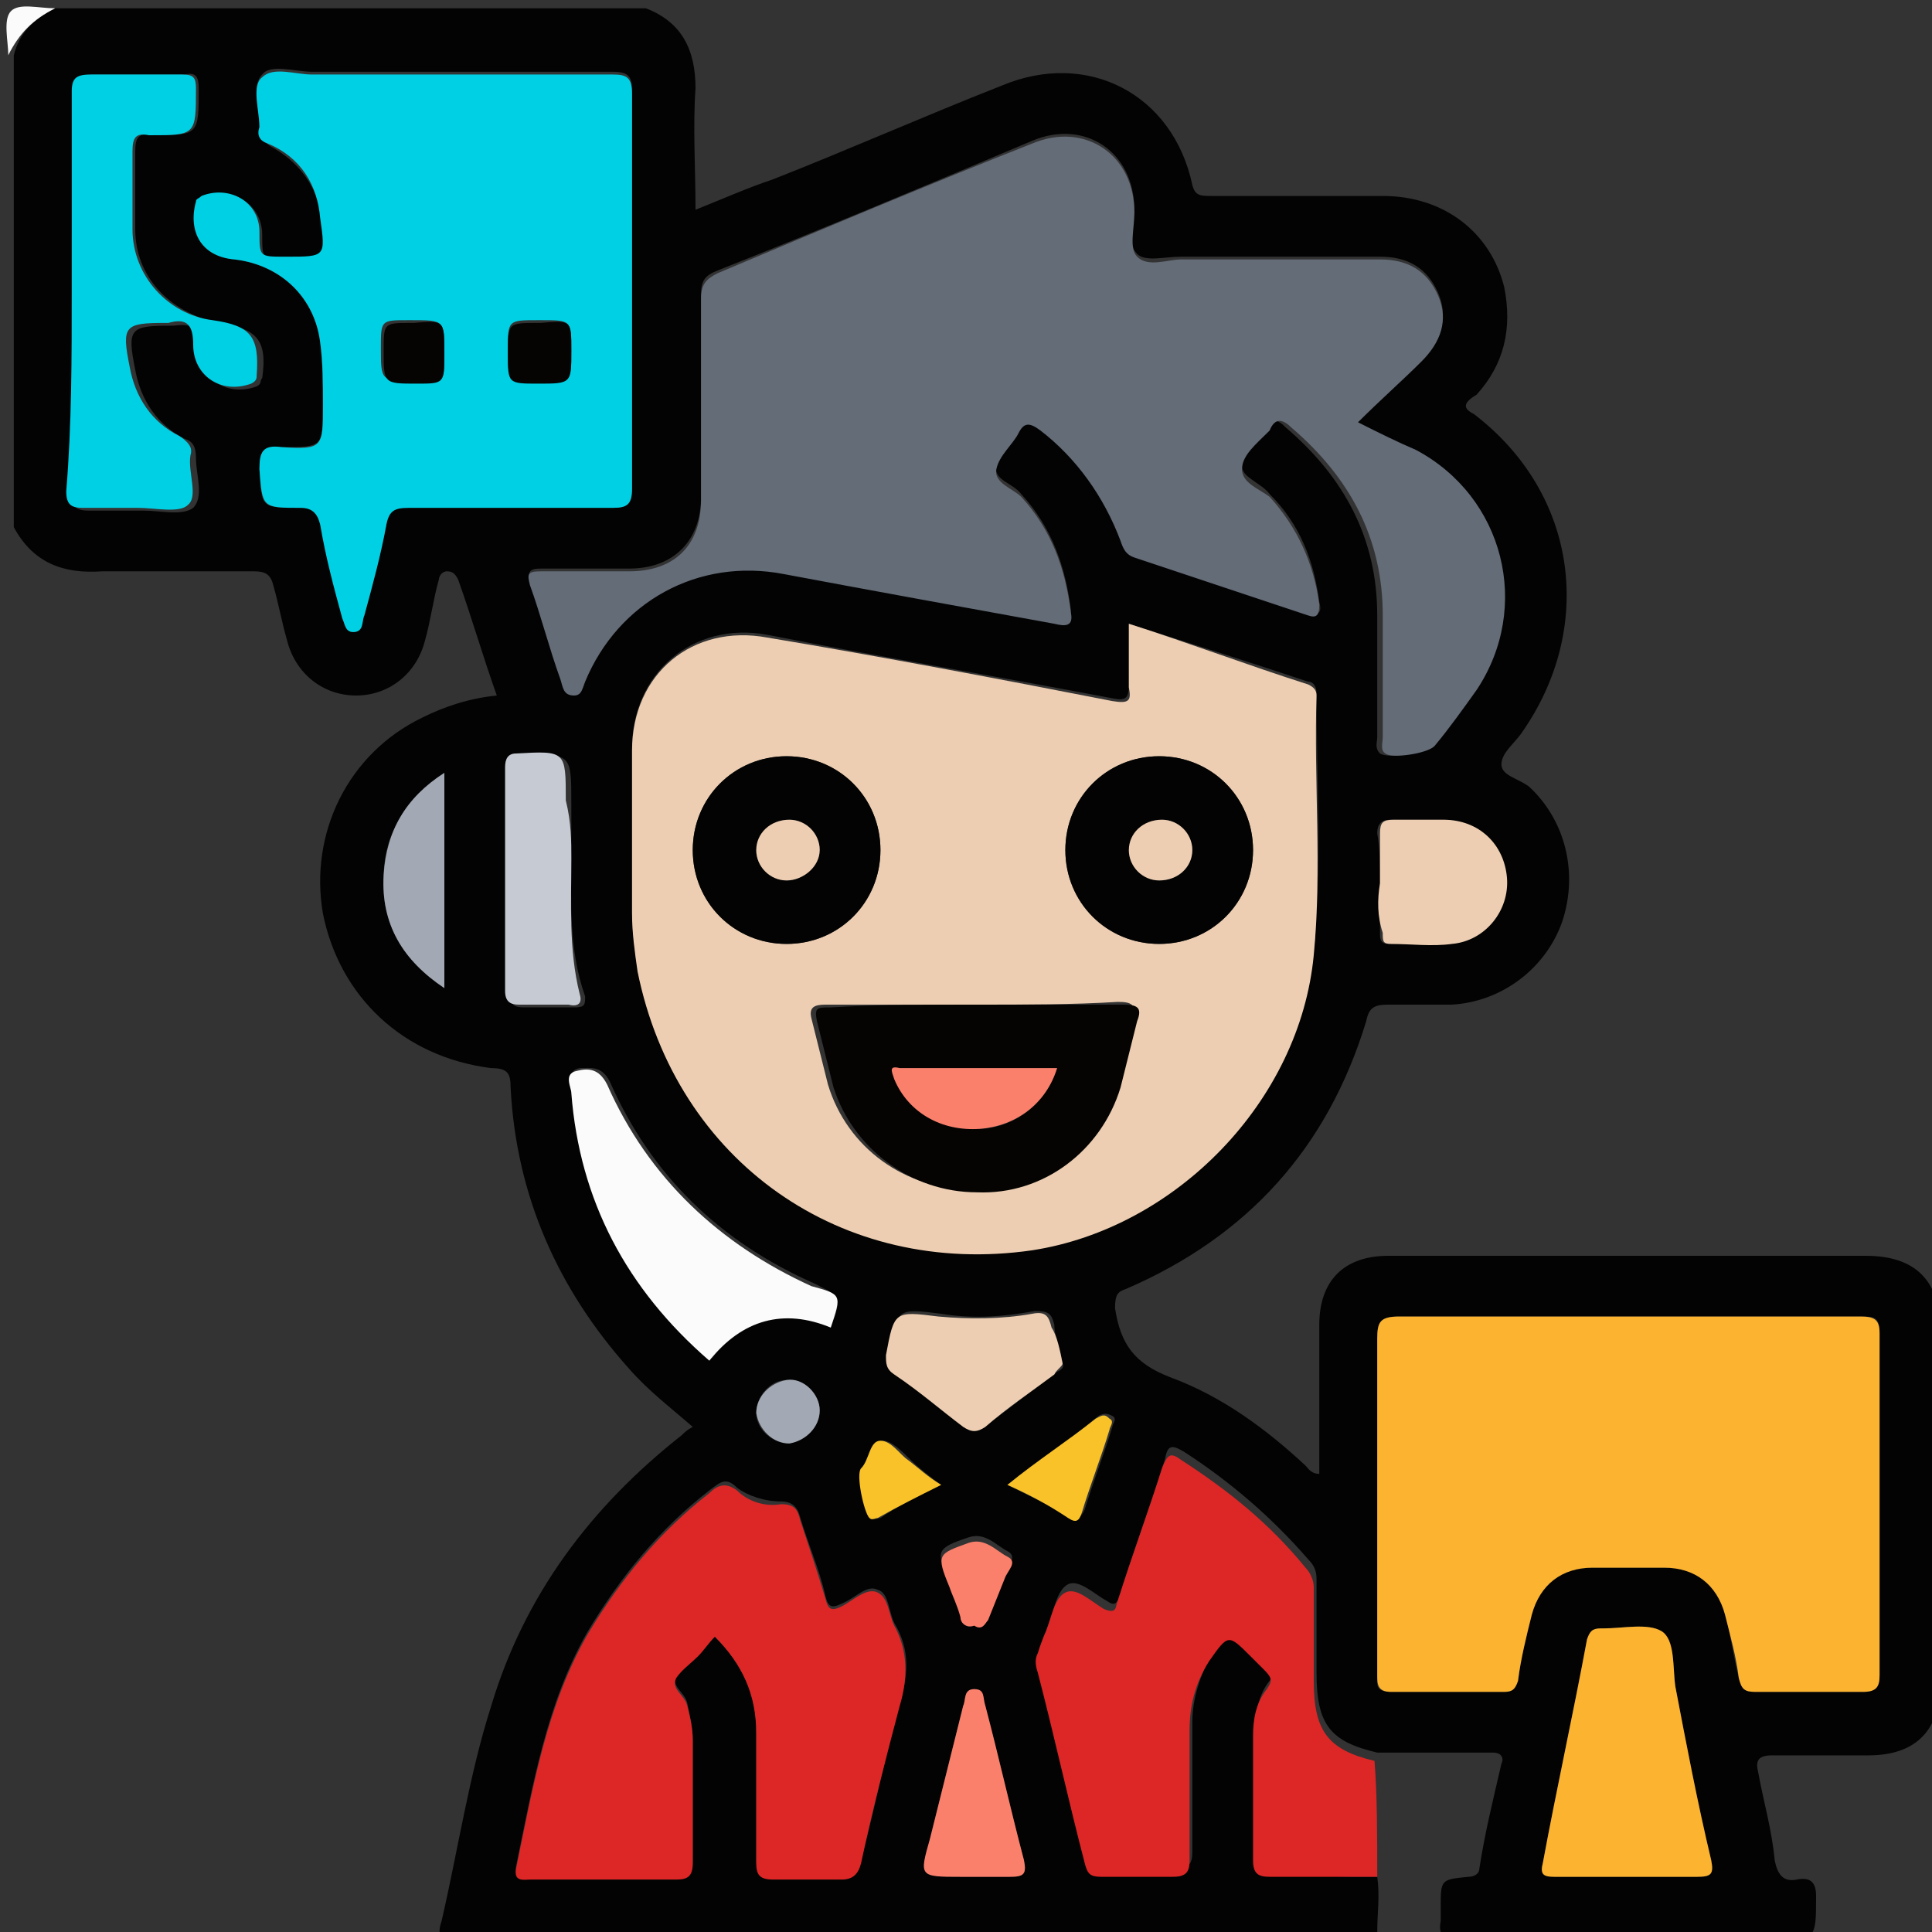 <?xml version="1.0" encoding="utf-8"?>
<!-- Generator: Adobe Illustrator 25.4.1, SVG Export Plug-In . SVG Version: 6.00 Build 0)  -->
<svg version="1.1" id="Layer_1" xmlns="http://www.w3.org/2000/svg" xmlns:xlink="http://www.w3.org/1999/xlink" x="0px" y="0px"
	 width="70px" height="70px" viewBox="0 0 70 70" style="enable-background:new 0 0 70 70;" xml:space="preserve">
<rect x="0" y="0" width="70" height="70" fill="#333333" stroke="none"/>
<style type="text/css">
	.st0{fill:#DB3E3E;}
	.st1{fill:#323233;}
	.st2{fill:#DD2626;}
	.st3{fill:#343433;}
	.st4{fill:#00D0E4;}
	.st5{fill:#FCB330;}
	.st6{fill:#393939;}
	.st7{fill:#E29630;}
	.st8{fill:#CED6D8;}
	.st9{fill:#929899;}
	.st10{fill:#757B82;}
	.st11{fill:#F8B905;}
	.st12{fill:#57B6EA;}
	.st13{fill:#030303;}
	.st14{fill:#FBFBFB;}
	.st15{fill:#646C77;}
	.st16{fill:#EDCEB2;}
	.st17{fill:#C6CBD3;}
	.st18{fill:#FB806C;}
	.st19{fill:#A2A9B4;}
	.st20{fill:#F9C228;}
	.st21{fill:#050403;}
	.st22{fill:#020303;}
	.st23{fill:#4EDEE5;}
	.st24{fill:#9ED7F7;}
	.st25{fill:#A0DAF9;}
	.st26{fill:#010101;}
	.st27{fill:#020201;}
	.st28{fill:#F1F3F4;}
	.st29{fill:#607C8A;}
	.st30{fill:#5F7C8A;}
	.st31{fill:#36464E;}
	.st32{fill:#0378B9;}
	.st33{fill:#020202;}
	.st34{fill:#955252;}
</style>
<path class="st13" d="M49.9,68c0.1,0.7,0,1.3,0,2c0,0.2-0.1,0.3-0.3,0.3c-0.1,0-0.3,0-0.4,0c-10.9,0-21.7,0-32.6,0
	c-0.6,0-0.8-0.1-0.6-0.7c0.6-2.6,1-5.3,1.8-7.8c1.2-4,3.6-7.2,6.9-9.8c0.1-0.1,0.2-0.2,0.4-0.3c-0.8-0.7-1.6-1.3-2.3-2.1
	c-2.6-2.9-4.1-6.3-4.3-10.2c0-0.5-0.1-0.7-0.7-0.7c-3.2-0.4-5.5-2.6-6.1-5.6c-0.5-2.9,0.9-5.8,3.6-7.1c0.8-0.4,1.7-0.7,2.7-0.8
	c-0.5-1.4-0.9-2.8-1.4-4.2c-0.1-0.2-0.2-0.3-0.4-0.3c-0.2,0-0.3,0.2-0.3,0.3c-0.2,0.7-0.3,1.5-0.5,2.2c-0.3,1.2-1.3,2-2.5,2
	c-1.2,0-2.2-0.8-2.5-2c-0.2-0.7-0.3-1.3-0.5-2c-0.1-0.4-0.3-0.5-0.7-0.5c-1.8,0-3.7,0-5.5,0c-1.4,0.1-2.5-0.3-3.2-1.6
	c0-5.7,0-11.4,0-17.1C0.7,1.2,1.2,0.7,2,0.3c7.1,0,14.3,0,21.4,0c1.3,0.5,1.8,1.5,1.8,2.9c-0.1,1.4,0,2.9,0,4.4
	c1-0.4,1.9-0.8,2.8-1.1c2.8-1.1,5.5-2.3,8.3-3.4c3.1-1.3,6.2,0.3,6.9,3.6c0.1,0.4,0.3,0.4,0.7,0.4c2.1,0,4.1,0,6.2,0
	c2.2,0,3.9,1.3,4.4,3.3c0.3,1.5,0,2.8-1,3.9C53,14.6,53,14.8,53.4,15c3.8,2.9,4.4,7.8,1.7,11.6c-0.3,0.4-0.7,0.7-0.7,1.1
	c0,0.4,0.6,0.5,1,0.8c1.3,1.2,1.8,3.1,1.2,4.9c-0.6,1.7-2.2,2.9-4,3c-0.8,0-1.5,0-2.3,0c-0.5,0-0.7,0.1-0.8,0.6
	c-1.4,4.6-4.3,7.8-8.7,9.7c-0.3,0.1-0.4,0.2-0.4,0.7c0.2,1.3,0.7,2,2,2.5c1.9,0.7,3.5,1.9,4.9,3.2c0.1,0.1,0.2,0.3,0.5,0.3
	c0-1.2,0-2.4,0-3.6c0-0.6,0-1.2,0-1.8c0-1.6,0.9-2.5,2.5-2.5c1.8,0,3.6,0,5.4,0c4,0,8,0,11.9,0c1.8,0,2.7,0.9,2.7,2.7
	c0,4.3,0,8.5,0,12.8c0,1.7-0.9,2.6-2.6,2.6c-1.2,0-2.4,0-3.5,0c-0.5,0-0.6,0.2-0.5,0.6c0.2,1.1,0.5,2.1,0.6,3.2
	c0.1,0.5,0.3,0.8,0.8,0.7c0.5-0.1,0.7,0.1,0.7,0.6c0,1.6,0,1.6-1.6,1.6c-3.8,0-7.5,0-11.3,0c-0.6,0-0.8-0.2-0.7-0.7
	c0-0.2,0-0.3,0-0.5c0-1,0-1,1-1.1c0.2,0,0.4-0.1,0.4-0.3c0.2-1.3,0.5-2.5,0.8-3.8c0.1-0.2,0-0.4-0.3-0.4c-1.4,0-2.8,0-4.2,0
	c-1.7-0.4-2.2-1-2.2-2.9c0-1.1,0-2.3,0-3.4c0-0.3-0.1-0.5-0.3-0.7c-1.3-1.5-2.8-2.8-4.5-3.9c-0.5-0.3-0.6-0.2-0.7,0.3
	c-0.5,1.6-1.1,3.2-1.6,4.8c-0.1,0.2-0.1,0.6-0.5,0.3c-0.4-0.2-1-0.8-1.4-0.6c-0.4,0.2-0.5,0.9-0.7,1.4c-0.1,0.3-0.2,0.6-0.3,0.8
	c-0.1,0.2-0.1,0.5,0,0.7c0.6,2.3,1.2,4.6,1.7,6.9c0.1,0.4,0.2,0.5,0.6,0.5c0.9,0,1.7,0,2.6,0c0.5,0,0.6-0.2,0.6-0.6
	c0-1.6,0-3.1,0-4.7c0-0.9,0.3-1.7,0.7-2.5c0.6-1.1,0.6-1,1.5-0.2c0.2,0.2,0.3,0.4,0.5,0.5c0.2,0.2,0.3,0.4,0.1,0.7
	c-0.4,0.5-0.5,1.1-0.5,1.7c0,1.5,0,3,0,4.5c0,0.5,0.2,0.6,0.6,0.6C47.3,68,48.6,68,49.9,68z M49.2,15.3c0.8-0.8,1.6-1.5,2.3-2.3
	c0.7-0.7,1-1.5,0.6-2.4c-0.4-0.9-1.1-1.3-2.1-1.3c-2.4,0-4.8,0-7.2,0c-0.6,0-1.3,0.2-1.6-0.1c-0.4-0.4-0.1-1.1-0.1-1.6
	c0-2.1-1.8-3.3-3.7-2.5c-3.8,1.6-7.6,3.2-11.4,4.7c-0.5,0.2-0.6,0.4-0.6,0.9c0,2.4,0,4.9,0,7.3c0,1.6-1,2.6-2.6,2.6
	c-1.1,0-2.1,0-3.2,0c-0.4,0-0.5,0.1-0.4,0.5c0.4,1.1,0.8,2.3,1.1,3.4c0.1,0.2,0.1,0.6,0.5,0.6c0.3,0,0.4-0.3,0.4-0.5
	c1.2-2.9,4.1-4.4,7.2-3.9c3.3,0.6,6.6,1.2,9.8,1.8c0.4,0.1,0.6,0.1,0.6-0.4c-0.2-1.6-0.7-3-1.8-4.2c-0.3-0.4-1-0.5-0.9-1
	c0.1-0.4,0.5-0.8,0.8-1.3c0.2-0.4,0.5-0.4,0.8-0.1c1.3,1.1,2.3,2.4,2.9,4c0.1,0.3,0.1,0.5,0.5,0.6c2.1,0.7,4.2,1.4,6.3,2.1
	c0.4,0.1,0.5,0,0.4-0.4c-0.2-1.5-0.7-2.8-1.8-3.9c-0.3-0.4-1-0.6-1-1c0-0.5,0.6-0.9,0.8-1.3c0.3-0.5,0.5-0.4,0.8-0.1
	c2.1,1.8,3.3,4,3.3,6.8c0,1.5,0,3,0,4.4c0,0.2-0.1,0.4,0.1,0.6c0.3,0.2,1.6,0,1.8-0.3c0.5-0.7,1-1.3,1.5-2c2-3,1-7-2.2-8.7
	C50.6,16,49.9,15.7,49.2,15.3z M40.9,22.6c0,0.8,0,1.5,0,2.2c0,0.5-0.1,0.6-0.6,0.5c-4.2-0.8-8.4-1.5-12.5-2.3
	c-2.7-0.5-4.9,1.4-4.9,4.1c0,2,0,4,0,5.9c0,0.7,0.1,1.4,0.2,2.1c1.3,6.9,7.3,11.1,14.3,10.1c5.2-0.8,9.7-5.4,10.2-10.7
	c0.3-3.1,0.1-6.3,0.1-9.4c0-0.2-0.1-0.4-0.3-0.4C45.3,24,43.1,23.3,40.9,22.6z M59,47.7c-2.8,0-5.5,0-8.3,0c-0.7,0-0.8,0.2-0.8,0.8
	c0,1.5,0,3,0,4.6c0,2.5,0,5.1,0,7.6c0,0.3-0.1,0.6,0.5,0.6c1.4,0,2.7,0,4.1,0c0.3,0,0.4-0.1,0.5-0.4c0.1-0.8,0.3-1.6,0.5-2.4
	c0.3-1.1,1.1-1.7,2.2-1.7c0.9,0,1.7,0,2.6,0c1.1,0,2,0.6,2.2,1.7c0.2,0.7,0.3,1.5,0.5,2.3c0.1,0.4,0.2,0.5,0.6,0.5
	c1.3,0,2.6,0,3.9,0c0.5,0,0.6-0.2,0.6-0.6c0-4.1,0-8.2,0-12.4c0-0.6-0.2-0.6-0.7-0.6C64.6,47.7,61.8,47.7,59,47.7z M22.9,10.5
	c0-2.4,0-4.8,0-7.2c0-0.5-0.1-0.7-0.7-0.7c-3.6,0-7.3,0-10.9,0c-0.6,0-1.5-0.3-1.8,0.1C9.1,3.1,9.4,3.9,9.4,4.6
	c0,0.3,0.1,0.5,0.4,0.7c1.1,0.6,1.7,1.5,1.9,2.7c0.1,1.4,0.1,1.4-1.2,1.4c0,0,0,0-0.1,0c-0.9,0-0.9,0-0.9-0.9c0-1.1-1.1-1.8-2.1-1.3
	c-0.1,0-0.1,0.1-0.2,0.2C6.8,8.4,7.3,9.3,8.5,9.4c1.6,0.2,2.9,1.3,3.1,3c0.1,0.8,0.1,1.5,0.1,2.3c0,1.5,0,1.5-1.5,1.5
	c-0.7,0-0.8,0.2-0.8,0.8c0.1,1.4,0,1.4,1.5,1.4c0.5,0,0.6,0.2,0.7,0.6c0.3,1.1,0.6,2.2,0.8,3.4c0.1,0.2,0.1,0.5,0.4,0.5
	c0.3,0,0.3-0.3,0.4-0.6c0.3-1.1,0.6-2.2,0.8-3.3c0.1-0.5,0.3-0.6,0.8-0.6c2.5,0,5,0,7.4,0c0.5,0,0.7-0.1,0.7-0.7
	C22.9,15.3,22.9,12.9,22.9,10.5z M25.9,59.3c1,1,1.5,2.1,1.5,3.4c0,1.6,0,3.1,0,4.7c0,0.4,0.1,0.6,0.6,0.6c0.8,0,1.7,0,2.5,0
	c0.5,0,0.6-0.2,0.7-0.6c0.5-1.9,0.9-3.9,1.4-5.7c0.3-1,0.4-1.9-0.2-2.9c-0.2-0.4-0.2-1.1-0.6-1.2c-0.4-0.2-0.8,0.3-1.3,0.5
	c-0.4,0.2-0.5,0.1-0.6-0.3C29.7,56.9,29.3,56,29,55c-0.1-0.4-0.3-0.6-0.7-0.6c-0.6,0-1.2-0.2-1.6-0.5c-0.4-0.4-0.6-0.2-1,0.1
	c-1.8,1.4-3.2,3.1-4.4,5.1c-1.5,2.6-2,5.6-2.6,8.5C18.6,68.1,19,68,19.2,68c1.8,0,3.6,0,5.3,0c0.5,0,0.6-0.1,0.6-0.6
	c0-1.5,0-2.9,0-4.4c0-0.4-0.1-0.8-0.2-1.3c-0.1-0.4-0.6-0.6-0.4-1c0.2-0.3,0.5-0.6,0.8-0.8C25.5,59.7,25.7,59.5,25.9,59.3z
	 M2.6,10.5c0,2.5,0,4.9,0,7.4c0,0.4,0.1,0.6,0.6,0.6c0.7,0,1.4,0,2,0c0.6,0,1.4,0.2,1.8-0.1c0.4-0.4,0.1-1.2,0.1-1.8
	c0-0.4-0.1-0.6-0.4-0.7c-1-0.5-1.6-1.4-1.8-2.5c-0.3-1.5-0.2-1.6,1.3-1.6c0,0,0,0,0.1,0c0.7-0.1,0.9,0.1,0.9,0.8
	c0,1.1,1,1.8,2.1,1.4c0.2-0.1,0.1-0.2,0.2-0.3c0.2-1.4-0.2-1.8-1.6-2C6.1,11.3,4.9,10,4.9,8.3c0-0.9,0-1.9,0-2.8
	c0-0.5,0.1-0.7,0.6-0.6c1.7,0,1.7,0,1.7-1.7c0-0.4-0.1-0.6-0.5-0.5c-1.1,0-2.2,0-3.3,0c-0.5,0-0.7,0.1-0.7,0.6
	C2.6,5.6,2.6,8.1,2.6,10.5z M59,68c0.8,0,1.7,0,2.5,0c0.5,0,0.6-0.1,0.5-0.6c-0.5-2.1-0.9-4.2-1.3-6.3c-0.1-0.7,0-1.6-0.5-2
	c-0.5-0.3-1.4-0.1-2.1-0.1c0,0,0,0-0.1,0c-0.3,0-0.4,0.1-0.5,0.4c-0.5,2.7-1.1,5.4-1.6,8.1c-0.1,0.3,0,0.5,0.4,0.5
	C57.2,68,58.1,68,59,68z M30.1,48.1c0.4-1.1,0.4-1.1-0.6-1.6c-3.4-1.5-5.9-3.9-7.4-7.3c-0.3-0.6-0.7-0.5-1.1-0.5
	c-0.5,0.1-0.2,0.5-0.2,0.8c0.3,3.9,2,7.2,5,9.7C26.9,47.8,28.3,47.3,30.1,48.1z M20.7,31.1c0-0.7,0-1.3,0-2c0-1.8,0-1.8-1.8-1.7
	c-0.4,0-0.4,0.2-0.4,0.5c0,2.7,0,5.4,0,8.1c0,0.4,0.1,0.5,0.5,0.5c0.6,0,1.2,0,1.8,0c0.4,0,0.4-0.1,0.4-0.4
	C20.6,34.4,20.7,32.7,20.7,31.1z M38.5,49.4c-0.1-0.6-0.3-1-0.3-1.4c-0.1-0.4-0.2-0.5-0.7-0.5c-1.1,0.2-2.2,0.3-3.4,0.1
	c-1.6-0.2-1.6-0.2-1.9,1.4c-0.1,0.3-0.1,0.5,0.3,0.7c0.9,0.6,1.7,1.2,2.5,1.9c0.3,0.2,0.5,0.2,0.8,0c0.8-0.6,1.7-1.3,2.5-1.9
	C38.3,49.7,38.6,49.6,38.5,49.4z M50,32C49.9,32,49.9,32,50,32c0,0.6,0,1.2,0,1.8c0,0.2,0,0.4,0.3,0.4c0.7,0,1.5,0,2.2,0
	c1.3-0.1,2.1-1.1,2-2.4c-0.1-1.2-1-2.1-2.3-2.1c-0.6,0-1.2,0-1.8,0c-0.3,0-0.5,0.1-0.5,0.5C50,30.7,50,31.4,50,32z M35.3,68
	c0.4,0,0.9,0,1.3,0c0.5,0,0.6-0.1,0.5-0.6c-0.5-1.9-0.9-3.7-1.4-5.6c-0.1-0.2,0-0.5-0.4-0.6c-0.4,0-0.3,0.4-0.4,0.6
	c-0.4,1.6-0.8,3.2-1.2,4.8C33.4,68,33.4,68,34.8,68C35,68,35.2,68,35.3,68z M16.1,35.8c0-2.6,0-5.1,0-7.7c-1.4,0.9-2.2,2.1-2.2,3.7
	C13.8,33.4,14.6,34.8,16.1,35.8z M36.5,53.8c0.8,0.4,1.6,0.8,2.3,1.1c0.3,0.2,0.4,0,0.5-0.2c0.3-1,0.7-2,1-3c0-0.1,0.2-0.3,0-0.4
	c-0.2-0.1-0.3-0.1-0.5,0C38.7,52.2,37.7,53,36.5,53.8z M35.3,58.9c0.3,0.1,0.4-0.1,0.5-0.4c0.2-0.5,0.4-1,0.6-1.5
	c0.1-0.2,0.5-0.6,0.1-0.8c-0.4-0.2-0.8-0.7-1.4-0.5c-1.2,0.4-1.2,0.5-0.7,1.6c0.2,0.4,0.3,0.8,0.4,1.1C34.9,58.9,35,59,35.3,58.9z
	 M34.1,53.8c-0.4-0.3-0.8-0.6-1.1-0.9c-0.3-0.3-0.7-0.7-1-0.7c-0.5,0-0.4,0.7-0.7,1c-0.2,0.2,0.1,1.6,0.3,1.8c0.1,0.1,0.2,0,0.3,0
	C32.5,54.6,33.2,54.2,34.1,53.8z M29.7,51.1c0-0.6-0.6-1.1-1.2-1.1c-0.6,0-1.1,0.6-1.1,1.2c0,0.6,0.6,1.1,1.2,1.1
	C29.2,52.2,29.7,51.7,29.7,51.1z"/>
<path class="st14" d="M2,0.3C1.2,0.7,0.7,1.2,0.3,2c0-0.5-0.2-1.3,0.1-1.6S1.4,0.3,2,0.3z"/>
<path class="st2" d="M49.9,68c-1.3,0-2.6,0-3.9,0c-0.4,0-0.6-0.1-0.6-0.6c0-1.5,0-3,0-4.5c0-0.6,0.1-1.2,0.5-1.7
	c0.2-0.3,0.2-0.4-0.1-0.7c-0.2-0.2-0.4-0.4-0.5-0.5c-0.8-0.8-0.8-0.8-1.5,0.2c-0.5,0.8-0.7,1.6-0.7,2.5c0,1.6,0,3.1,0,4.7
	c0,0.4-0.1,0.6-0.6,0.6c-0.9,0-1.7,0-2.6,0c-0.4,0-0.5-0.1-0.6-0.5c-0.6-2.3-1.1-4.6-1.7-6.9c-0.1-0.3-0.1-0.5,0-0.7
	c0.1-0.3,0.2-0.6,0.3-0.8c0.2-0.5,0.3-1.2,0.7-1.4c0.4-0.2,0.9,0.3,1.4,0.6c0.5,0.2,0.4-0.1,0.5-0.3c0.5-1.6,1.1-3.2,1.6-4.8
	c0.2-0.5,0.3-0.6,0.7-0.3c1.7,1.1,3.2,2.3,4.5,3.9c0.2,0.2,0.3,0.5,0.3,0.7c0,1.1,0,2.3,0,3.4c0,1.8,0.5,2.5,2.2,2.9
	C49.9,65,49.9,66.5,49.9,68z"/>
<path class="st15" d="M49.2,15.3c0.8,0.4,1.4,0.7,2.1,1c3.2,1.7,4.2,5.7,2.2,8.7c-0.5,0.7-1,1.4-1.5,2c-0.2,0.3-1.6,0.5-1.8,0.3
	c-0.2-0.1-0.1-0.4-0.1-0.6c0-1.5,0-3,0-4.4c0-2.8-1.2-5-3.3-6.8c-0.3-0.3-0.6-0.4-0.8,0.1C45.5,16.1,45,16.5,45,17
	c0,0.5,0.6,0.7,1,1c1,1.1,1.6,2.4,1.8,3.9c0,0.4-0.1,0.5-0.4,0.4c-2.1-0.7-4.2-1.4-6.3-2.1c-0.3-0.1-0.4-0.3-0.5-0.6
	c-0.6-1.6-1.6-3-2.9-4c-0.4-0.3-0.6-0.3-0.8,0.1c-0.2,0.4-0.7,0.8-0.8,1.3c-0.1,0.5,0.6,0.7,0.9,1c1.1,1.2,1.6,2.6,1.8,4.2
	c0.1,0.5-0.2,0.5-0.6,0.4c-3.3-0.6-6.6-1.2-9.8-1.8c-3.1-0.6-6,1-7.2,3.9c-0.1,0.2-0.1,0.5-0.4,0.5c-0.4,0-0.4-0.3-0.5-0.6
	c-0.4-1.1-0.7-2.3-1.1-3.4c-0.1-0.4-0.1-0.5,0.4-0.5c1.1,0,2.1,0,3.2,0c1.6,0,2.6-0.9,2.6-2.6c0-2.4,0-4.9,0-7.3
	c0-0.5,0.2-0.7,0.6-0.9c3.8-1.6,7.6-3.2,11.4-4.7c1.9-0.8,3.7,0.4,3.7,2.5c0,0.6-0.2,1.3,0.1,1.6c0.4,0.4,1.1,0.1,1.6,0.1
	c2.4,0,4.8,0,7.2,0c1,0,1.7,0.4,2.1,1.3c0.4,0.9,0.1,1.7-0.6,2.4C50.8,13.8,50,14.5,49.2,15.3z"/>
<path class="st16" d="M40.9,22.6c2.2,0.7,4.3,1.5,6.5,2.2c0.2,0.1,0.3,0.2,0.3,0.4c-0.1,3.1,0.2,6.3-0.1,9.4
	c-0.5,5.3-5,9.9-10.2,10.7c-6.9,1-12.9-3.2-14.3-10.1c-0.1-0.7-0.2-1.4-0.2-2.1c0-2,0-4,0-5.9c0-2.8,2.2-4.6,4.9-4.1
	c4.2,0.7,8.4,1.5,12.5,2.3c0.6,0.1,0.7,0,0.6-0.5C40.9,24.1,40.9,23.4,40.9,22.6z M35.4,36.4c-1.8,0-3.6,0-5.5,0
	c-0.4,0-0.6,0.1-0.5,0.5c0.2,0.8,0.4,1.6,0.6,2.4c0.7,2.3,2.8,3.8,5.2,3.8c2.4,0,4.5-1.5,5.2-3.8c0.2-0.8,0.4-1.6,0.6-2.4
	c0.2-0.5,0-0.6-0.5-0.6C38.9,36.4,37.1,36.4,35.4,36.4z M45.4,30.8c0-1.9-1.5-3.4-3.4-3.4c-1.9,0-3.4,1.5-3.4,3.4
	c0,1.9,1.5,3.4,3.4,3.4C43.9,34.2,45.4,32.7,45.4,30.8z M31.9,30.8c0-1.9-1.5-3.4-3.4-3.4c-1.9,0-3.4,1.5-3.4,3.4
	c0,1.9,1.5,3.4,3.4,3.4C30.4,34.2,31.9,32.7,31.9,30.8z"/>
<path class="st5" d="M59,47.7c2.8,0,5.6,0,8.4,0c0.5,0,0.7,0.1,0.7,0.6c0,4.1,0,8.2,0,12.4c0,0.4-0.1,0.6-0.6,0.6
	c-1.3,0-2.6,0-3.9,0c-0.4,0-0.5-0.1-0.6-0.5c-0.1-0.8-0.3-1.5-0.5-2.3c-0.3-1.1-1.1-1.7-2.2-1.7c-0.9,0-1.7,0-2.6,0
	c-1.1,0-1.9,0.6-2.2,1.7c-0.2,0.8-0.4,1.6-0.5,2.4c-0.1,0.3-0.2,0.4-0.5,0.4c-1.4,0-2.7,0-4.1,0c-0.5,0-0.5-0.3-0.5-0.6
	c0-2.5,0-5.1,0-7.6c0-1.5,0-3,0-4.6c0-0.6,0.1-0.8,0.8-0.8C53.5,47.7,56.2,47.7,59,47.7z"/>
<path class="st4" d="M22.9,10.5c0,2.4,0,4.8,0,7.2c0,0.6-0.2,0.7-0.7,0.7c-2.5,0-5,0-7.4,0c-0.5,0-0.7,0.1-0.8,0.6
	c-0.2,1.1-0.5,2.2-0.8,3.3c-0.1,0.2,0,0.6-0.4,0.6c-0.3,0-0.3-0.3-0.4-0.5c-0.3-1.1-0.6-2.2-0.8-3.4c-0.1-0.4-0.3-0.6-0.7-0.6
	c-1.4,0-1.4,0-1.5-1.4c0-0.6,0.1-0.9,0.8-0.8c1.5,0.1,1.5,0,1.5-1.5c0-0.8,0-1.6-0.1-2.3c-0.2-1.6-1.4-2.8-3.1-3
	c-1.2-0.1-1.7-1-1.4-2.1c0-0.1,0.1-0.1,0.2-0.2c1-0.4,2.1,0.2,2.1,1.3c0,0.9,0,0.9,0.9,0.9c0,0,0,0,0.1,0c1.4,0,1.4,0,1.2-1.4
	c-0.1-1.2-0.7-2.2-1.9-2.7C9.4,5.1,9.3,4.9,9.4,4.6c0-0.6-0.3-1.5,0.1-1.8c0.4-0.4,1.2-0.1,1.8-0.1c3.6,0,7.3,0,10.9,0
	c0.5,0,0.7,0.1,0.7,0.7C22.9,5.7,22.9,8.1,22.9,10.5z M16.1,12.8c0-1.2,0-1.2-1.2-1.2c0,0,0,0-0.1,0c-1,0-1,0-1,1
	c0,1.2,0,1.2,1.2,1.2C16.1,13.9,16.1,13.9,16.1,12.8z M20.7,12.7c0-1.1,0-1.1-1.1-1.1c0,0,0,0-0.1,0c-1.1,0-1.1,0-1.1,1.1
	c0,1.1,0,1.1,1.1,1.1C20.7,13.9,20.7,13.9,20.7,12.7z"/>
<path class="st2" d="M25.9,59.3c-0.2,0.2-0.4,0.5-0.6,0.7c-0.3,0.3-0.6,0.5-0.8,0.8c-0.2,0.4,0.3,0.6,0.4,1c0.1,0.4,0.2,0.8,0.2,1.3
	c0,1.5,0,2.9,0,4.4c0,0.5-0.2,0.6-0.6,0.6c-1.8,0-3.5,0-5.3,0c-0.2,0-0.6,0.1-0.5-0.4c0.6-2.9,1.1-5.9,2.6-8.5
	c1.2-2,2.6-3.7,4.4-5.1c0.3-0.3,0.6-0.4,1-0.1c0.4,0.4,1,0.6,1.6,0.5c0.5,0,0.6,0.2,0.7,0.6c0.3,0.9,0.6,1.8,0.9,2.8
	c0.1,0.4,0.2,0.5,0.6,0.3c0.4-0.2,0.9-0.7,1.3-0.5c0.4,0.2,0.4,0.8,0.6,1.2c0.5,0.9,0.5,1.9,0.2,2.9c-0.5,1.9-1,3.8-1.4,5.7
	c-0.1,0.4-0.3,0.6-0.7,0.6c-0.8,0-1.7,0-2.5,0c-0.5,0-0.6-0.2-0.6-0.6c0-1.6,0-3.1,0-4.7C27.4,61.4,26.9,60.3,25.9,59.3z"/>
<path class="st4" d="M2.6,10.5c0-2.4,0-4.8,0-7.2c0-0.5,0.2-0.6,0.7-0.6c1.1,0,2.2,0,3.3,0c0.4,0,0.5,0.1,0.5,0.5
	c0,1.7,0,1.7-1.7,1.7C4.9,4.8,4.8,5,4.8,5.5c0,0.9,0,1.9,0,2.8c0,1.7,1.3,3.1,2.9,3.3c1.4,0.2,1.7,0.6,1.6,2c0,0.1,0,0.2-0.2,0.3
	c-1.1,0.4-2.1-0.3-2.1-1.4c0-0.7-0.2-1-0.9-0.8c0,0,0,0-0.1,0c-1.5,0-1.6,0.1-1.3,1.6c0.2,1.1,0.8,2,1.8,2.5
	c0.3,0.2,0.5,0.4,0.4,0.7c-0.1,0.6,0.3,1.5-0.1,1.8c-0.3,0.3-1.2,0.1-1.8,0.1c-0.7,0-1.4,0-2,0c-0.4,0-0.6-0.1-0.6-0.6
	C2.6,15.4,2.6,12.9,2.6,10.5z"/>
<path class="st5" d="M59,68c-0.9,0-1.8,0-2.7,0c-0.4,0-0.5-0.1-0.4-0.5c0.5-2.7,1.1-5.4,1.6-8.1c0.1-0.3,0.2-0.4,0.5-0.4
	c0,0,0,0,0.1,0c0.7,0,1.6-0.2,2.1,0.1c0.5,0.3,0.4,1.3,0.5,2c0.4,2.1,0.8,4.2,1.3,6.3c0.1,0.5,0,0.6-0.5,0.6C60.7,68,59.8,68,59,68z
	"/>
<path class="st14" d="M30.1,48.1c-1.7-0.7-3.2-0.3-4.4,1.2c-3-2.6-4.7-5.8-5-9.7c0-0.2-0.3-0.7,0.2-0.8c0.4-0.1,0.8-0.1,1.1,0.5
	c1.5,3.4,4.1,5.8,7.4,7.3C30.5,46.9,30.5,46.9,30.1,48.1z"/>
<path class="st17" d="M20.7,31.1c0,1.6-0.1,3.3,0.3,4.9c0.1,0.3,0,0.5-0.4,0.4c-0.6,0-1.2,0-1.8,0c-0.3,0-0.5-0.1-0.5-0.5
	c0-2.7,0-5.4,0-8.1c0-0.3,0.1-0.5,0.4-0.5c1.8-0.1,1.8-0.1,1.8,1.7C20.7,29.8,20.7,30.5,20.7,31.1z"/>
<path class="st16" d="M38.5,49.4c0,0.1-0.2,0.2-0.3,0.4c-0.8,0.6-1.7,1.2-2.5,1.9c-0.3,0.2-0.5,0.2-0.8,0c-0.8-0.6-1.6-1.3-2.5-1.9
	c-0.3-0.2-0.3-0.4-0.3-0.7c0.3-1.6,0.3-1.6,1.9-1.4c1.1,0.1,2.3,0.1,3.4-0.1c0.5-0.1,0.6,0.1,0.7,0.5C38.3,48.4,38.4,48.9,38.5,49.4
	z"/>
<path class="st16" d="M50,32c0-0.6,0-1.2,0-1.8c0-0.4,0.1-0.5,0.5-0.5c0.6,0,1.2,0,1.8,0c1.3,0,2.2,0.9,2.3,2.1
	c0.1,1.2-0.8,2.3-2,2.4c-0.7,0.1-1.5,0-2.2,0c-0.3,0-0.3-0.1-0.3-0.4C49.9,33.2,49.9,32.6,50,32C49.9,32,49.9,32,50,32z"/>
<path class="st18" d="M35.3,68c-0.2,0-0.3,0-0.5,0c-1.5,0-1.5,0-1.1-1.4c0.4-1.6,0.8-3.2,1.2-4.8c0.1-0.2,0-0.6,0.4-0.6
	c0.4,0,0.3,0.3,0.4,0.6c0.5,1.9,0.9,3.7,1.4,5.6c0.1,0.5,0,0.6-0.5,0.6C36.2,68,35.8,68,35.3,68z"/>
<path class="st19" d="M16.1,35.8c-1.5-1-2.3-2.3-2.2-4.1c0.1-1.6,0.8-2.8,2.2-3.7C16.1,30.7,16.1,33.2,16.1,35.8z"/>
<path class="st20" d="M36.5,53.8c1.1-0.9,2.2-1.6,3.2-2.4c0.2-0.1,0.3-0.2,0.5,0c0.2,0.1,0,0.3,0,0.4c-0.3,1-0.7,2-1,3
	c-0.1,0.3-0.2,0.4-0.5,0.2C38.1,54.6,37.4,54.2,36.5,53.8z"/>
<path class="st18" d="M35.3,58.9c-0.3,0.1-0.5-0.1-0.5-0.3c-0.1-0.4-0.3-0.8-0.4-1.1c-0.5-1.2-0.4-1.2,0.7-1.6
	c0.6-0.2,1,0.3,1.4,0.5c0.4,0.2,0,0.5-0.1,0.8c-0.2,0.5-0.4,1-0.6,1.5C35.7,58.8,35.6,59.1,35.3,58.9z"/>
<path class="st20" d="M34.1,53.8c-0.8,0.4-1.6,0.8-2.3,1.2c-0.1,0-0.2,0.1-0.3,0c-0.2-0.2-0.5-1.6-0.3-1.8c0.3-0.3,0.3-1,0.7-1
	c0.4,0,0.7,0.5,1,0.7C33.3,53.2,33.6,53.5,34.1,53.8z"/>
<path class="st19" d="M29.7,51.1c0,0.6-0.5,1.1-1.1,1.2c-0.6,0-1.1-0.5-1.2-1.1c0-0.6,0.5-1.1,1.1-1.2
	C29.1,49.9,29.7,50.5,29.7,51.1z"/>
<path class="st21" d="M35.4,36.4c1.8,0,3.5,0,5.3,0c0.5,0,0.7,0.1,0.5,0.6c-0.2,0.8-0.4,1.6-0.6,2.4c-0.7,2.3-2.8,3.9-5.2,3.8
	c-2.4,0-4.5-1.6-5.2-3.8c-0.2-0.8-0.4-1.6-0.6-2.4c-0.1-0.5,0-0.5,0.5-0.5C31.7,36.4,33.6,36.4,35.4,36.4z M38.3,38.7
	c-1.9,0-3.8,0-5.6,0c-0.4,0-0.4,0.2-0.2,0.4c0.5,1.1,1.8,1.8,3.1,1.8C36.8,40.8,37.9,40,38.3,38.7z"/>
<path class="st13" d="M45.4,30.8c0,1.9-1.5,3.4-3.4,3.4c-1.9,0-3.4-1.5-3.4-3.4c0-1.9,1.5-3.4,3.4-3.4
	C43.9,27.4,45.4,28.9,45.4,30.8z M43.2,30.8c0-0.6-0.5-1.1-1.1-1.1c-0.6,0-1.1,0.5-1.2,1.1c0,0.6,0.5,1.1,1.1,1.1
	C42.7,31.9,43.2,31.4,43.2,30.8z"/>
<path class="st13" d="M31.9,30.8c0,1.9-1.5,3.4-3.4,3.4c-1.9,0-3.4-1.5-3.4-3.4c0-1.9,1.5-3.4,3.4-3.4
	C30.4,27.4,31.9,28.9,31.9,30.8z M28.5,31.9c0.6,0,1.1-0.5,1.2-1.1c0-0.6-0.5-1.1-1.1-1.1c-0.6,0-1.1,0.5-1.2,1.1
	C27.4,31.4,27.9,31.9,28.5,31.9z"/>
<path class="st21" d="M16.1,12.8c0,1.1,0,1.1-1,1.1c-1.2,0-1.2,0-1.2-1.2c0-1,0-1,1-1c0,0,0,0,0.1,0C16.1,11.6,16.1,11.6,16.1,12.8z
	"/>
<path class="st21" d="M20.7,12.7c0,1.2,0,1.2-1.2,1.2c-1.1,0-1.1,0-1.1-1.1c0-1.1,0-1.1,1.1-1.1c0,0,0,0,0.1,0
	C20.7,11.6,20.7,11.6,20.7,12.7z"/>
<path class="st18" d="M38.3,38.7c-0.4,1.3-1.5,2.1-2.8,2.2c-1.4,0.1-2.6-0.6-3.1-1.8c-0.1-0.3-0.2-0.5,0.2-0.4
	C34.5,38.7,36.4,38.7,38.3,38.7z"/>
<path class="st16" d="M43.2,30.8c0,0.6-0.5,1.1-1.2,1.1c-0.6,0-1.1-0.5-1.1-1.1c0-0.6,0.5-1.1,1.2-1.1
	C42.7,29.7,43.2,30.2,43.2,30.8z"/>
<path class="st16" d="M28.5,31.9c-0.6,0-1.1-0.5-1.1-1.1c0-0.6,0.5-1.1,1.2-1.1c0.6,0,1.1,0.5,1.1,1.1
	C29.7,31.4,29.1,31.9,28.5,31.9z"/>
</svg>
